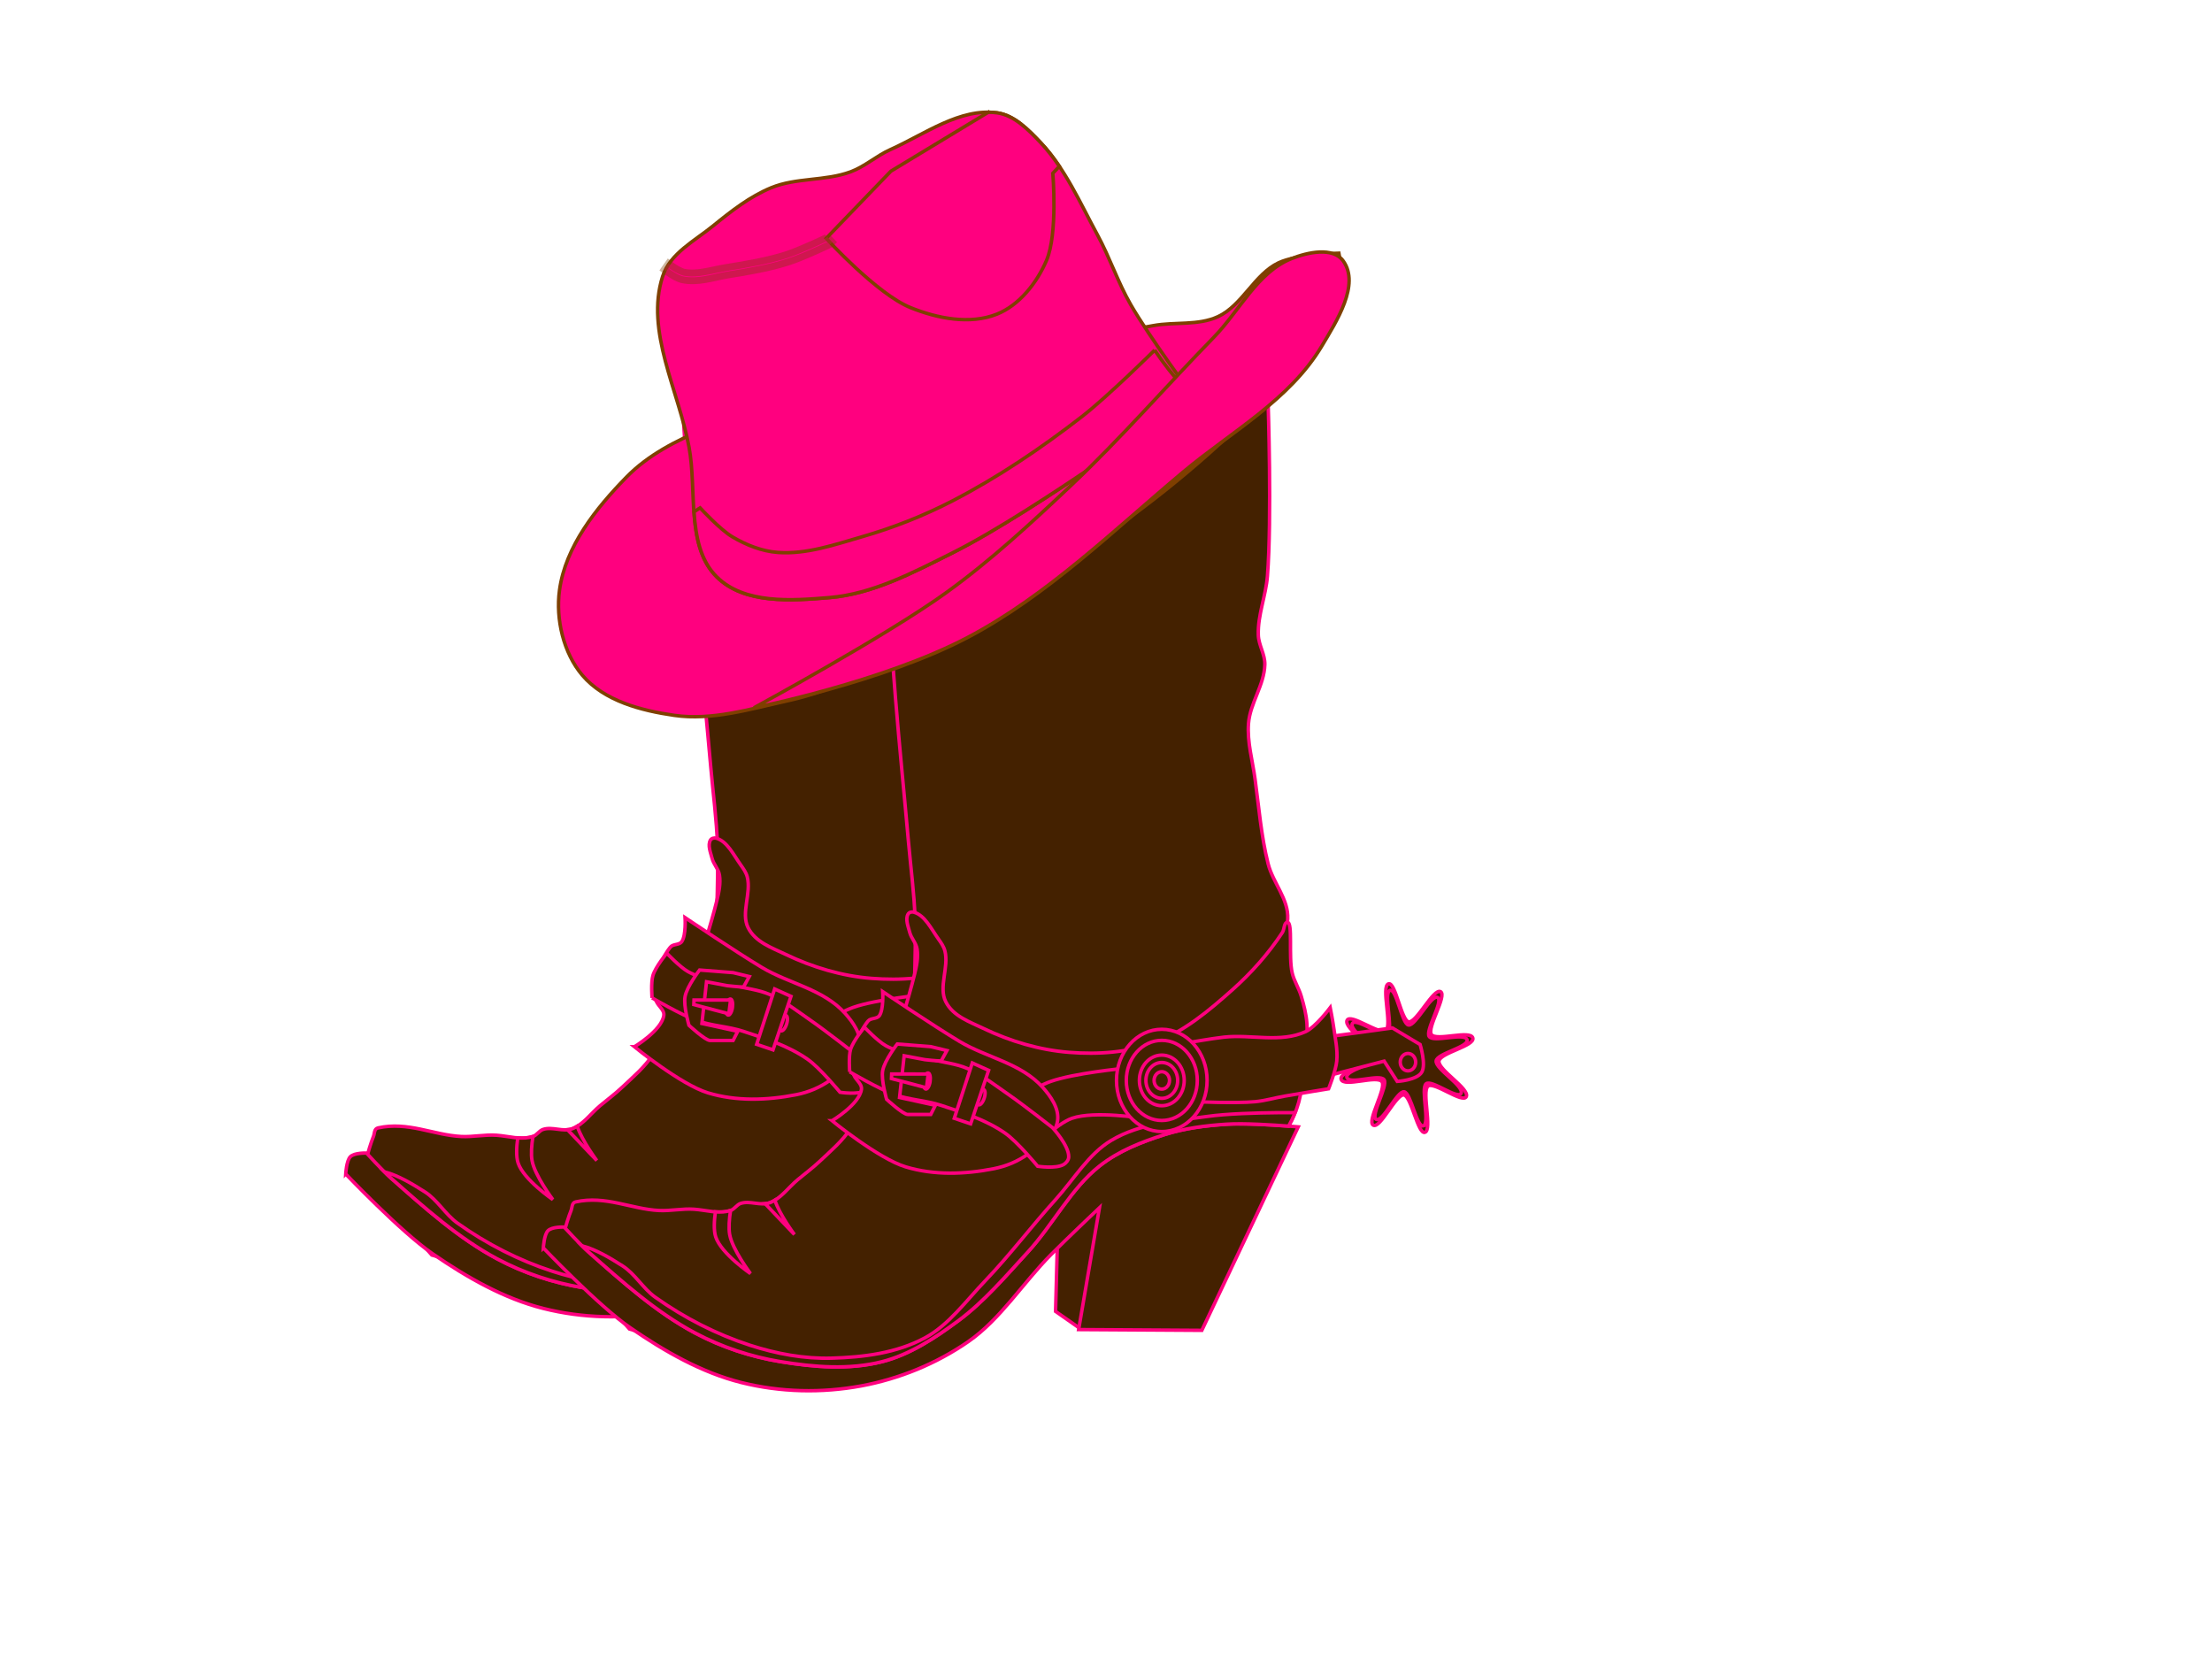<?xml version="1.0"?><svg width="640" height="480" xmlns="http://www.w3.org/2000/svg">
 <title>Cowgirl Boots</title>
 <g>
  <title>Layer 1</title>
  <g id="g4106">
   <path d="m255.248,362.927l-7.023,-4.906l0.669,-24.907l15.381,-10.188l-9.028,40.001z" stroke="#ff007f" fill="#442100" id="path4022"/>
   <path d="m207.577,244.516c-0.247,-7.501 -1.26,-14.946 -1.916,-22.415c-1.22,-13.88 -2.643,-27.737 -3.759,-41.628c-1.798,-22.393 -4.728,-67.244 -4.728,-67.244l0.945,-13.876c0,0 23.863,-16.108 36.886,-14.943c7.174,0.642 11.725,11.464 18.916,11.741c9.726,0.374 16.755,-13.517 26.482,-13.876c10.474,-0.386 29.319,12.808 29.319,12.808c0,0 1.117,33.51 -0.194,50.167c-0.454,5.756 -2.828,11.302 -2.643,17.078c0.094,2.932 1.966,5.606 1.891,8.539c-0.153,5.961 -4.279,11.135 -4.729,17.078c-0.406,5.365 1.168,10.689 1.892,16.01c1.117,8.21 1.775,16.56 3.783,24.55c1.389,5.529 5.997,10.274 5.674,16.01c-0.41,7.311 -9.457,19.212 -9.457,19.212l-27.021,27.13l-13.647,5.958l-58.25,-23.482c0,0 0.873,-19.217 0.557,-28.818l0,-0z" stroke="#ff007f" fill="#442100" id="path2991"/>
   <path d="m104.701,340.148c0,0 1.864,-7.711 3.344,-11.321c0.361,-0.88 0.16,-2.226 1.338,-2.487c8.661,-1.924 16.025,2.072 24.075,2.487c3.356,0.173 6.779,-0.602 10.173,-0.367c3.588,0.247 7.145,1.47 10.559,0.367c1.097,-0.354 1.81,-1.673 2.903,-2.042c2.72,-0.916 5.826,0.815 8.511,-0.219c3.149,-1.211 5.363,-4.443 8.04,-6.67c2.132,-1.776 4.355,-3.417 6.384,-5.337c3.161,-2.992 6.572,-5.83 8.986,-9.607c8.495,-13.298 14.514,-28.779 18.442,-44.563c0.579,-2.326 1.086,-4.825 0.71,-7.204c-0.279,-1.763 -1.687,-3.084 -2.128,-4.804c-0.44,-1.718 -1.363,-3.858 -0.473,-5.337c0.323,-0.535 1.099,-0.691 1.655,-0.534c3.19,0.9 5.034,4.845 7.093,7.738c0.753,1.059 1.554,2.167 1.892,3.47c1.219,4.695 -1.893,10.414 0.236,14.676c2.104,4.213 6.934,5.843 10.877,7.738c7.844,3.77 16.322,6.267 24.827,6.938c8.379,0.659 17.101,0.083 25.063,-2.935c8.213,-3.116 15.431,-9.144 22.226,-15.211c5.376,-4.8 10.339,-10.33 14.423,-16.544c0.589,-0.895 0.433,-2.869 1.419,-2.935c1.677,-0.112 0.291,9.923 1.419,14.676c0.556,2.346 1.92,4.365 2.6,6.671c0.768,2.599 1.473,5.273 1.655,8.005c0.227,3.38 -0.369,6.771 -0.709,10.14c-0.423,4.2 -0.554,8.501 -1.655,12.541c-0.694,2.549 -1.782,4.974 -3.074,7.206c-0.397,0.685 -1.418,1.868 -1.418,1.868l-36.413,3.468l-31.212,25.083l-29.555,34.69l-42.56,7.738l-49.418,-14.41l-20.236,-22.976z" stroke="#ff007f" fill="#442100" id="path2989"/>
   <path d="m100.022,339.655c0,0 15.916,16.738 25.14,23.088c9.971,6.864 20.7,12.991 32.101,15.85c11.319,2.84 23.336,3.109 34.776,0.978c10.847,-2.019 21.595,-6.332 30.961,-12.83c9.272,-6.433 15.765,-16.943 23.878,-25.129c4.597,-4.638 14.045,-13.585 14.045,-13.585l-6.02,35.25l35.642,0.223l27.891,-58.87c0,0 -13.829,-1.203 -20.732,-0.755c-6.074,0.394 -12.202,1.148 -18.056,3.019c-6.535,2.088 -13.163,4.662 -18.726,9.057c-8.27,6.533 -13.473,16.992 -20.733,24.907c-6.396,6.974 -12.633,14.33 -20.063,19.847c-6.806,5.054 -14.123,9.828 -22.07,11.852c-9.568,2.438 -19.72,1.594 -29.426,0c-8.515,-1.398 -16.963,-4.157 -24.745,-8.302c-11.183,-5.957 -21.028,-14.792 -30.763,-23.398c-2.508,-2.217 -7.083,-7.239 -7.083,-7.239c0,0 -3.503,-0.144 -4.681,1.064c-1.137,1.165 -1.338,4.975 -1.338,4.975z" stroke="#ff007f" fill="#442100" id="path2987"/>
   <path d="m355.106,306.206c-2.053,0.742 -3.967,-10.518 -6.105,-10.81c-2.244,-0.306 -6.838,9.892 -8.865,8.735c-1.931,-1.102 3.852,-10.632 2.524,-12.549c-1.394,-2.014 -11.089,1.71 -11.803,-0.718c-0.681,-2.314 9.326,-4.249 9.591,-6.665c0.277,-2.537 -8.921,-8.1 -7.884,-10.383c0.987,-2.173 9.541,4.388 11.252,2.897c1.796,-1.565 -1.444,-12.655 0.707,-13.458c2.048,-0.766 3.747,10.707 5.891,10.99c2.251,0.298 7.218,-9.897 9.224,-8.722c1.91,1.118 -4.015,10.45 -2.682,12.374c1.401,2.021 11.297,-1.419 11.995,1.015c0.665,2.318 -9.516,4.293 -9.8,6.703c-0.3,2.531 8.951,7.99 7.915,10.26c-0.986,2.162 -9.421,-4.514 -11.112,-3.001c-1.777,1.588 1.31,12.554 -0.845,13.333z" stroke="#ff007f" fill="#442100" id="path2993"/>
   <path d="m354.645,304.341c-1.873,0.678 -3.62,-9.6 -5.572,-9.867c-2.049,-0.279 -6.241,9.028 -8.092,7.973c-1.761,-1.006 3.516,-9.704 2.305,-11.455c-1.273,-1.838 -10.122,1.561 -10.774,-0.655c-0.621,-2.112 8.512,-3.877 8.753,-6.083c0.254,-2.315 -8.141,-7.394 -7.195,-9.476c0.9,-1.983 8.707,4.004 10.269,2.644c1.639,-1.429 -1.318,-11.55 0.645,-12.284c1.869,-0.698 3.418,9.772 5.376,10.03c2.055,0.272 6.587,-9.032 8.419,-7.96c1.744,1.021 -3.665,9.538 -2.447,11.294c1.278,1.844 10.31,-1.295 10.947,0.927c0.606,2.115 -8.686,3.917 -8.946,6.117c-0.274,2.31 8.17,7.293 7.224,9.364c-0.899,1.972 -8.598,-4.12 -10.142,-2.739c-1.622,1.45 1.196,11.458 -0.771,12.169z" stroke="#ff007f" fill="#442100" id="path3124"/>
   <path d="m273.527,302.153c0,0 -14.005,-2.274 -20.553,0c-4.555,1.583 -11.823,9.074 -11.823,9.074l-8.039,-12.275c0,0 8.87,-5.758 13.714,-7.472c6.702,-2.37 20.808,-3.735 20.808,-3.735l5.893,14.408z" stroke="#ff007f" fill="#442100" id="path3003"/>
   <path d="m312.728,300.518c-6.478,0.061 -15.06,0.314 -20.517,1.085c-9.449,1.335 -19.471,1.934 -27.891,6.955c-6.507,3.879 -10.812,11.268 -16.065,17.085c-6.921,7.666 -13.225,16.039 -20.34,23.476c-5.582,5.836 -10.618,12.874 -17.489,16.563c-8.264,4.436 -17.817,5.603 -26.966,5.868c-7.955,0.232 -16.004,-1.254 -23.652,-3.739c-9.628,-3.127 -18.955,-7.874 -27.428,-13.908c-3.499,-2.493 -5.835,-6.753 -9.439,-9.045c-3.645,-2.318 -7.629,-4.732 -11.719,-5.829c0.684,0.679 1.334,1.32 1.888,1.809c9.735,8.606 19.593,17.44 30.776,23.396c7.782,4.145 16.241,6.923 24.756,8.321c9.707,1.594 19.855,2.438 29.423,0c7.947,-2.025 15.243,-6.806 22.049,-11.858c7.428,-5.517 13.694,-12.885 20.09,-19.859c7.259,-7.915 12.462,-18.351 20.731,-24.884c5.564,-4.395 12.167,-6.956 18.7,-9.045c5.854,-1.871 11.986,-2.661 18.06,-3.055c5.156,-0.335 13.75,0.243 17.953,0.563c0.703,-1.24 1.345,-2.556 1.888,-3.9c-1.384,-0.002 -2.952,-0.018 -4.808,0z" stroke="#ff007f" fill="#442100" id="path3059"/>
   <path d="m183.548,302.855c0,0 13.445,10.963 21.28,13.342c8.222,2.495 17.15,2.184 25.536,0.534c3.49,-0.687 6.958,-2.096 9.932,-4.27c3.367,-2.462 7.868,-5.136 8.511,-9.606c0.508,-3.534 -2.004,-7.085 -4.256,-9.606c-6.355,-7.117 -16.211,-8.6 -24.117,-13.342c-7.545,-4.526 -22.226,-14.41 -22.226,-14.41c0,0 0.325,5.088 -0.946,6.938c-0.735,1.071 -2.502,0.599 -3.31,1.601c-3.121,3.87 -4.71,9.736 -4.256,14.943c0.16,1.822 2.613,2.993 2.365,4.804c-0.596,4.352 -8.512,9.072 -8.512,9.072z" stroke="#ff007f" fill="#442100" id="path2995"/>
   <path d="m326.273,278.671l19.388,-2.669l8.039,4.804c0,0 1.794,5.785 0.473,8.005c-1.389,2.336 -7.093,2.669 -7.093,2.669l-3.783,-5.871l-18.443,4.804l1.419,-11.742z" stroke="#ff007f" fill="#442100" id="path2999"/>
   <path d="m286.549,280.272c0,0 6.92,-1.215 10.403,-1.601c7.858,-0.869 16.333,1.763 23.645,-1.601c2.898,-1.333 7.093,-6.938 7.093,-6.938c0,0 0.703,3.543 0.946,5.337c0.453,3.36 1.271,6.761 0.945,10.14c-0.269,2.797 -2.364,8.005 -2.364,8.005c0,0 -8.518,1.379 -12.769,2.134c-2.84,0.505 -5.645,1.334 -8.511,1.602c-5.692,0.531 -17.133,0 -17.133,0c-4.826,-8.578 0.344,-5.822 -2.256,-17.079z" stroke="#ff007f" fill="#442100" id="path2997"/>
   <path d="m292.068,291.192c0,8.17 -5.869,14.793 -13.108,14.793c-7.24,0 -13.108,-6.624 -13.108,-14.793c0,-8.171 5.868,-14.794 13.108,-14.794c7.239,0 13.108,6.624 13.108,14.794z" stroke="#ff007f" fill="#442100" id="path3001"/>
   <path d="m188.661,288.715c0,0 8.327,4.873 12.768,6.5c4.441,1.627 9.235,1.719 13.715,3.203c6.319,2.094 12.827,4.12 18.443,8.005c3.616,2.501 9.457,9.606 9.457,9.606c0,0 5.343,0.821 7.566,-0.534c0.693,-0.423 1.385,-1.246 1.419,-2.134c0.125,-3.354 -4.729,-8.539 -4.729,-8.539c0,0 -8.405,-6.594 -12.769,-9.607c-3.852,-2.661 -7.606,-5.642 -11.821,-7.472c-3.32,-1.44 -6.951,-1.709 -10.405,-2.668c-4.433,-1.23 -9.144,-1.681 -13.241,-3.954c-2.32,-1.289 -6.147,-5.337 -6.147,-5.337c0,0 -3.253,3.952 -4.001,6.432c-0.62,2.053 -0.255,6.5 -0.255,6.5z" stroke="#ff007f" fill="#442100" id="path3024"/>
   <path d="m289.23,291.192c0,6.401 -4.598,11.592 -10.27,11.592c-5.673,0 -10.271,-5.191 -10.271,-11.592c0,-6.402 4.598,-11.592 10.271,-11.592c5.672,0 10.27,5.19 10.27,11.592z" stroke="#ff007f" fill="#442100" id="path3072"/>
   <path d="m285.447,291.192c0,4.044 -2.904,7.322 -6.487,7.322c-3.584,0 -6.488,-3.278 -6.488,-7.322c0,-4.044 2.904,-7.323 6.488,-7.323c3.583,0 6.487,3.279 6.487,7.323z" stroke="#ff007f" fill="#442100" id="path3082"/>
   <path d="m283.556,291.192c0,2.865 -2.057,5.187 -4.596,5.187c-2.538,0 -4.597,-2.323 -4.597,-5.187c0,-2.865 2.059,-5.187 4.597,-5.187c2.538,0 4.596,2.323 4.596,5.187z" stroke="#ff007f" fill="#442100" id="path3084"/>
   <path d="m281.192,291.192c0,1.391 -1,2.518 -2.232,2.518c-1.233,0 -2.232,-1.127 -2.232,-2.518c0,-1.391 0.999,-2.519 2.232,-2.519c1.232,0 2.232,1.128 2.232,2.519z" stroke="#ff007f" fill="#442100" id="path3094"/>
   <path d="m215.121,285.565c-1.338,0 -4.681,-0.376 -4.681,-0.376l-6.02,-1.133l-1.337,12.076l10.366,2.263l-1.338,2.643c0,0 -5.349,0 -6.688,0c-1.337,0 -6.08,-4.375 -6.08,-4.375c0,0 -1.631,-5.558 -1.14,-8.302c0.53,-2.957 4.211,-7.703 4.211,-7.703l9.697,0.755l4.681,1.131l-1.671,3.019l0,0z" stroke="#ff007f" fill="#442100" id="path3170"/>
   <path d="m227.551,296.413c-0.418,1.214 -1.141,2.03 -1.614,1.822c-0.474,-0.207 -0.519,-1.36 -0.1,-2.574c0.418,-1.215 1.141,-2.031 1.614,-1.822c0.473,0.207 0.519,1.359 0.1,2.574z" stroke="#ff007f" fill="#442100" id="path3964"/>
   <path d="m224.128,286.143l-5.202,16.01l4.729,1.602l5.201,-15.478l-4.728,-2.134z" stroke="#ff007f" fill="#442100" id="path3180"/>
   <path d="m211.918,291.547c-0.199,1.283 -0.766,2.243 -1.266,2.144c-0.5,-0.099 -0.744,-1.22 -0.545,-2.502c0.199,-1.283 0.766,-2.243 1.266,-2.144c0.5,0.099 0.744,1.22 0.545,2.502z" stroke="#ff007f" fill="#442100" id="path3962"/>
   <path d="m211.369,289.342l-10.568,-0.007l-0.057,1.322l10.136,2.67l0.489,-3.985z" stroke="#ff007f" fill="#442100" id="path3958"/>
   <path d="m352.416,285.908c0,1.391 -1,2.519 -2.232,2.519c-1.232,0 -2.232,-1.128 -2.232,-2.519c0,-1.391 1,-2.519 2.232,-2.519c1.232,0 2.232,1.128 2.232,2.519z" stroke="#ff007f" fill="#442100" id="path3966"/>
   <path d="m154.181,328.818c-1.442,0.466 -2.896,0.518 -4.38,0.403c-0.36,2.626 -0.514,5.403 0.106,7.275c1.6,4.836 10.046,10.573 10.046,10.573c0,0 -5.262,-6.979 -6.021,-11.296c-0.327,-1.862 -0.124,-4.459 0.25,-6.955l0,0z" stroke="#ff007f" fill="#442100" id="path3970"/>
   <path d="m167.004,325.844c-0.446,0.272 -0.904,0.537 -1.389,0.723c-0.459,0.176 -0.946,0.239 -1.425,0.282l8.478,8.924c0,0 -4.248,-5.652 -5.664,-9.929z" stroke="#ff007f" fill="#442100" id="path3972"/>
   <path d="m269.294,126.056l-26.55,-0.184l4.018,-44.613c0,0 4.83,-5.68 7.982,-5.724c3.524,-0.05 9.063,6.147 9.063,6.147l5.486,44.374z" stroke="#ff007f" fill="#442100" id="path3996"/>
  </g>
  <g id="svg_1">
   <path d="m312.43,384.333l-7.023,-4.906l0.669,-24.907l15.381,-10.188l-9.028,40.001z" stroke="#ff007f" fill="#442100" id="svg_2"/>
   <path d="m264.759,265.922c-0.247,-7.501 -1.26,-14.946 -1.916,-22.415c-1.22,-13.88 -2.643,-27.737 -3.759,-41.628c-1.798,-22.393 -4.728,-67.244 -4.728,-67.244l0.945,-13.876c0,0 23.863,-16.108 36.886,-14.943c7.174,0.642 11.725,11.464 18.916,11.741c9.726,0.374 16.755,-13.517 26.482,-13.876c10.474,-0.386 29.319,12.808 29.319,12.808c0,0 1.117,33.51 -0.194,50.167c-0.454,5.756 -2.828,11.302 -2.643,17.078c0.093,2.932 1.966,5.606 1.891,8.539c-0.153,5.961 -4.279,11.135 -4.729,17.078c-0.406,5.365 1.168,10.689 1.892,16.01c1.117,8.21 1.775,16.56 3.783,24.55c1.389,5.529 5.997,10.274 5.674,16.01c-0.41,7.311 -9.457,19.212 -9.457,19.212l-27.021,27.13l-13.647,5.958l-58.25,-23.482c0,0 0.873,-19.217 0.557,-28.818l0,-0z" stroke="#ff007f" fill="#442100" id="svg_3"/>
   <path d="m161.883,361.555c0,0 1.864,-7.711 3.344,-11.321c0.361,-0.88 0.16,-2.226 1.338,-2.487c8.661,-1.924 16.025,2.072 24.075,2.487c3.356,0.173 6.779,-0.602 10.173,-0.367c3.588,0.247 7.145,1.47 10.559,0.367c1.097,-0.354 1.81,-1.673 2.903,-2.042c2.72,-0.916 5.826,0.815 8.511,-0.219c3.149,-1.211 5.363,-4.443 8.04,-6.67c2.132,-1.776 4.355,-3.417 6.384,-5.337c3.161,-2.992 6.572,-5.83 8.986,-9.607c8.495,-13.298 14.514,-28.779 18.442,-44.563c0.579,-2.326 1.086,-4.825 0.71,-7.204c-0.279,-1.763 -1.687,-3.084 -2.128,-4.804c-0.44,-1.718 -1.363,-3.858 -0.473,-5.337c0.323,-0.535 1.099,-0.691 1.655,-0.534c3.19,0.9 5.034,4.845 7.093,7.738c0.753,1.059 1.554,2.167 1.892,3.47c1.218,4.695 -1.893,10.414 0.236,14.676c2.104,4.213 6.934,5.843 10.877,7.738c7.844,3.77 16.322,6.267 24.827,6.938c8.379,0.659 17.101,0.083 25.063,-2.935c8.213,-3.116 15.431,-9.144 22.226,-15.211c5.376,-4.8 10.338,-10.33 14.423,-16.544c0.589,-0.895 0.433,-2.869 1.419,-2.935c1.677,-0.112 0.291,9.923 1.419,14.676c0.556,2.346 1.92,4.365 2.6,6.671c0.768,2.599 1.473,5.273 1.655,8.005c0.227,3.38 -0.369,6.771 -0.709,10.14c-0.423,4.2 -0.554,8.501 -1.655,12.541c-0.694,2.549 -1.782,4.974 -3.074,7.206c-0.397,0.685 -1.418,1.868 -1.418,1.868l-36.413,3.468l-31.212,25.083l-29.555,34.69l-42.56,7.738l-49.418,-14.41l-20.236,-22.976z" stroke="#ff007f" fill="#442100" id="svg_4"/>
   <path d="m157.205,361.062c0,0 15.916,16.738 25.14,23.088c9.971,6.864 20.7,12.991 32.101,15.85c11.319,2.84 23.336,3.109 34.776,0.978c10.847,-2.019 21.595,-6.332 30.961,-12.83c9.272,-6.433 15.765,-16.943 23.878,-25.129c4.597,-4.638 14.045,-13.585 14.045,-13.585l-6.02,35.25l35.642,0.223l27.891,-58.87c0,0 -13.829,-1.203 -20.732,-0.755c-6.074,0.394 -12.202,1.148 -18.056,3.019c-6.535,2.088 -13.163,4.662 -18.726,9.057c-8.27,6.533 -13.473,16.992 -20.733,24.907c-6.396,6.974 -12.633,14.33 -20.063,19.847c-6.806,5.054 -14.123,9.828 -22.07,11.852c-9.568,2.438 -19.72,1.594 -29.426,0c-8.515,-1.398 -16.963,-4.157 -24.745,-8.302c-11.183,-5.957 -21.028,-14.792 -30.763,-23.398c-2.508,-2.217 -7.083,-7.239 -7.083,-7.239c0,0 -3.503,-0.144 -4.681,1.064c-1.137,1.165 -1.338,4.975 -1.338,4.975z" stroke="#ff007f" fill="#442100" id="svg_5"/>
   <path d="m412.288,327.613c-2.053,0.742 -3.967,-10.518 -6.105,-10.81c-2.244,-0.306 -6.838,9.892 -8.865,8.735c-1.931,-1.102 3.852,-10.632 2.524,-12.549c-1.394,-2.014 -11.089,1.71 -11.803,-0.718c-0.681,-2.314 9.326,-4.249 9.591,-6.665c0.277,-2.537 -8.921,-8.101 -7.884,-10.383c0.987,-2.173 9.541,4.388 11.252,2.897c1.796,-1.565 -1.444,-12.655 0.707,-13.458c2.048,-0.766 3.747,10.707 5.891,10.99c2.251,0.298 7.218,-9.897 9.224,-8.722c1.91,1.118 -4.015,10.45 -2.682,12.374c1.401,2.021 11.297,-1.419 11.995,1.015c0.665,2.318 -9.516,4.293 -9.8,6.703c-0.3,2.531 8.951,7.99 7.915,10.26c-0.986,2.162 -9.421,-4.514 -11.112,-3.001c-1.777,1.588 1.31,12.554 -0.845,13.333z" stroke="#ff007f" fill="#442100" id="svg_6"/>
   <path d="m411.828,325.748c-1.873,0.678 -3.62,-9.6 -5.572,-9.867c-2.049,-0.279 -6.241,9.028 -8.092,7.973c-1.761,-1.006 3.516,-9.704 2.305,-11.455c-1.273,-1.838 -10.122,1.561 -10.774,-0.655c-0.621,-2.112 8.512,-3.877 8.753,-6.083c0.254,-2.315 -8.141,-7.394 -7.195,-9.476c0.9,-1.983 8.707,4.004 10.269,2.644c1.639,-1.429 -1.318,-11.55 0.645,-12.284c1.869,-0.698 3.418,9.772 5.376,10.03c2.055,0.272 6.587,-9.032 8.419,-7.96c1.744,1.021 -3.665,9.538 -2.447,11.294c1.278,1.844 10.31,-1.295 10.947,0.927c0.606,2.115 -8.686,3.917 -8.946,6.117c-0.274,2.309 8.17,7.293 7.224,9.364c-0.899,1.972 -8.598,-4.12 -10.142,-2.739c-1.622,1.45 1.196,11.458 -0.771,12.169z" stroke="#ff007f" fill="#442100" id="svg_7"/>
   <path d="m330.71,323.56c0,0 -14.005,-2.274 -20.553,0c-4.555,1.583 -11.823,9.074 -11.823,9.074l-8.039,-12.275c0,0 8.87,-5.758 13.714,-7.472c6.702,-2.37 20.808,-3.735 20.808,-3.735l5.893,14.408z" stroke="#ff007f" fill="#442100" id="svg_8"/>
   <path d="m369.911,321.924c-6.478,0.061 -15.06,0.314 -20.517,1.085c-9.449,1.335 -19.471,1.934 -27.891,6.955c-6.507,3.879 -10.811,11.268 -16.065,17.085c-6.921,7.666 -13.225,16.039 -20.34,23.476c-5.582,5.836 -10.618,12.874 -17.489,16.563c-8.264,4.436 -17.817,5.603 -26.966,5.868c-7.955,0.232 -16.004,-1.254 -23.652,-3.739c-9.628,-3.127 -18.955,-7.874 -27.428,-13.908c-3.499,-2.493 -5.835,-6.753 -9.439,-9.045c-3.645,-2.318 -7.629,-4.732 -11.719,-5.829c0.684,0.679 1.334,1.32 1.888,1.809c9.735,8.606 19.593,17.44 30.776,23.396c7.782,4.145 16.241,6.923 24.756,8.321c9.707,1.594 19.855,2.438 29.423,0c7.947,-2.025 15.243,-6.806 22.049,-11.858c7.428,-5.517 13.694,-12.885 20.09,-19.859c7.259,-7.915 12.462,-18.351 20.731,-24.884c5.564,-4.395 12.167,-6.956 18.7,-9.045c5.854,-1.871 11.986,-2.661 18.06,-3.055c5.156,-0.335 13.75,0.243 17.953,0.563c0.703,-1.24 1.345,-2.556 1.888,-3.9c-1.384,-0.002 -2.952,-0.018 -4.808,0z" stroke="#ff007f" fill="#442100" id="svg_9"/>
   <path d="m240.731,324.261c0,0 13.445,10.963 21.28,13.342c8.222,2.495 17.15,2.184 25.536,0.534c3.49,-0.687 6.958,-2.096 9.932,-4.27c3.367,-2.462 7.868,-5.136 8.511,-9.606c0.508,-3.534 -2.004,-7.085 -4.256,-9.606c-6.355,-7.117 -16.211,-8.6 -24.117,-13.342c-7.545,-4.526 -22.226,-14.41 -22.226,-14.41c0,0 0.325,5.088 -0.946,6.938c-0.735,1.071 -2.502,0.599 -3.31,1.601c-3.121,3.87 -4.71,9.736 -4.256,14.943c0.16,1.822 2.613,2.993 2.365,4.804c-0.596,4.352 -8.512,9.072 -8.512,9.072z" stroke="#ff007f" fill="#442100" id="svg_10"/>
   <path d="m383.456,300.078l19.388,-2.669l8.039,4.804c0,0 1.794,5.785 0.473,8.005c-1.389,2.336 -7.093,2.669 -7.093,2.669l-3.783,-5.871l-18.443,4.804l1.419,-11.742z" stroke="#ff007f" fill="#442100" id="svg_11"/>
   <path d="m343.732,301.678c0,0 6.92,-1.215 10.403,-1.601c7.858,-0.87 16.333,1.763 23.645,-1.601c2.898,-1.333 7.093,-6.938 7.093,-6.938c0,0 0.703,3.543 0.946,5.337c0.453,3.36 1.271,6.761 0.945,10.14c-0.269,2.797 -2.364,8.005 -2.364,8.005c0,0 -8.518,1.379 -12.769,2.134c-2.841,0.505 -5.645,1.334 -8.511,1.602c-5.692,0.531 -17.133,0 -17.133,0c-4.826,-8.578 0.344,-5.822 -2.256,-17.079z" stroke="#ff007f" fill="#442100" id="svg_12"/>
   <path d="m349.251,312.598c0,8.17 -5.869,14.793 -13.108,14.793c-7.24,0 -13.108,-6.624 -13.108,-14.793c0,-8.171 5.868,-14.794 13.108,-14.794c7.239,0 13.108,6.624 13.108,14.794z" stroke="#ff007f" fill="#442100" id="svg_13"/>
   <path d="m245.843,310.122c0,0 8.327,4.873 12.768,6.5c4.441,1.627 9.235,1.719 13.715,3.203c6.319,2.094 12.827,4.12 18.443,8.005c3.616,2.501 9.457,9.606 9.457,9.606c0,0 5.343,0.821 7.566,-0.534c0.693,-0.423 1.385,-1.246 1.419,-2.134c0.125,-3.354 -4.729,-8.539 -4.729,-8.539c0,0 -8.405,-6.594 -12.769,-9.607c-3.852,-2.661 -7.606,-5.642 -11.821,-7.472c-3.32,-1.44 -6.951,-1.709 -10.405,-2.668c-4.433,-1.23 -9.144,-1.681 -13.241,-3.954c-2.32,-1.289 -6.147,-5.337 -6.147,-5.337c0,0 -3.253,3.952 -4.001,6.432c-0.62,2.053 -0.255,6.5 -0.255,6.5z" stroke="#ff007f" fill="#442100" id="svg_14"/>
   <path d="m346.413,312.598c0,6.401 -4.598,11.592 -10.27,11.592c-5.673,0 -10.271,-5.191 -10.271,-11.592c0,-6.402 4.598,-11.592 10.271,-11.592c5.672,0 10.27,5.19 10.27,11.592z" stroke="#ff007f" fill="#442100" id="svg_15"/>
   <path d="m342.63,312.598c0,4.044 -2.904,7.322 -6.487,7.322c-3.584,0 -6.488,-3.278 -6.488,-7.322c0,-4.044 2.904,-7.323 6.488,-7.323c3.583,0 6.487,3.279 6.487,7.323z" stroke="#ff007f" fill="#442100" id="svg_16"/>
   <path d="m340.739,312.598c0,2.865 -2.057,5.187 -4.596,5.187c-2.538,0 -4.597,-2.323 -4.597,-5.187c0,-2.865 2.059,-5.187 4.597,-5.187c2.538,0 4.596,2.323 4.596,5.187z" stroke="#ff007f" fill="#442100" id="svg_17"/>
   <path d="m338.374,312.598c0,1.391 -1,2.518 -2.232,2.518c-1.233,0 -2.232,-1.127 -2.232,-2.518c0,-1.391 0.999,-2.519 2.232,-2.519c1.232,0 2.232,1.128 2.232,2.519z" stroke="#ff007f" fill="#442100" id="svg_18"/>
   <path d="m272.304,306.972c-1.338,0 -4.681,-0.376 -4.681,-0.376l-6.02,-1.133l-1.337,12.076l10.366,2.263l-1.338,2.643c0,0 -5.349,0 -6.688,0c-1.337,0 -6.08,-4.375 -6.08,-4.375c0,0 -1.631,-5.558 -1.14,-8.302c0.53,-2.957 4.211,-7.703 4.211,-7.703l9.697,0.755l4.681,1.132l-1.671,3.019z" stroke="#ff007f" fill="#442100" id="svg_19"/>
   <path d="m284.734,317.82c-0.418,1.214 -1.141,2.03 -1.614,1.822c-0.474,-0.207 -0.519,-1.36 -0.1,-2.574c0.418,-1.215 1.141,-2.031 1.614,-1.822c0.473,0.207 0.519,1.359 0.1,2.574z" stroke="#ff007f" fill="#442100" id="svg_20"/>
   <path d="m281.311,307.549l-5.202,16.01l4.729,1.602l5.201,-15.478l-4.728,-2.134z" stroke="#ff007f" fill="#442100" id="svg_21"/>
   <path d="m269.101,312.953c-0.199,1.283 -0.766,2.243 -1.266,2.144c-0.5,-0.099 -0.744,-1.22 -0.545,-2.502c0.199,-1.283 0.766,-2.243 1.266,-2.144c0.5,0.099 0.744,1.22 0.545,2.502z" stroke="#ff007f" fill="#442100" id="svg_22"/>
   <path d="m268.552,310.749l-10.568,-0.007l-0.057,1.322l10.136,2.67l0.489,-3.985z" stroke="#ff007f" fill="#442100" id="svg_23"/>
   <path d="m409.598,307.315c0,1.391 -1,2.519 -2.232,2.519c-1.232,0 -2.232,-1.128 -2.232,-2.519c0,-1.391 1,-2.519 2.232,-2.519c1.232,0 2.232,1.128 2.232,2.519z" stroke="#ff007f" fill="#442100" id="svg_24"/>
   <path d="m211.363,350.224c-1.442,0.466 -2.896,0.518 -4.38,0.403c-0.36,2.626 -0.514,5.403 0.106,7.275c1.6,4.836 10.046,10.573 10.046,10.573c0,0 -5.262,-6.979 -6.021,-11.296c-0.327,-1.862 -0.124,-4.459 0.25,-6.955l0,0z" stroke="#ff007f" fill="#442100" id="svg_25"/>
   <path d="m224.187,347.25c-0.446,0.272 -0.904,0.537 -1.389,0.723c-0.459,0.176 -0.946,0.239 -1.425,0.282l8.478,8.924c0,0 -4.248,-5.652 -5.664,-9.929z" stroke="#ff007f" fill="#442100" id="svg_26"/>
   <path d="m326.477,147.462l-26.549,-0.184l4.018,-44.613c0,0 4.83,-5.68 7.982,-5.724c3.524,-0.05 9.063,6.147 9.063,6.147l5.486,44.374z" stroke="#ff007f" fill="#442100" id="svg_27"/>
  </g>
  <g id="g4088" transform="rotate(-0.067 277.113,119.813) ">
   <path d="m203.752,124.047c-8.111,3.327 -16.279,7.514 -22.493,13.855c-8.811,8.991 -17.706,20.055 -19.44,32.74c-1.151,8.422 1.156,18.2 6.574,24.593c6.354,7.495 17.074,10.266 26.612,11.648c10.806,1.566 21.817,-1.771 32.49,-4.119c5.113,-1.125 10.174,-2.658 14.995,-4.749c27.531,-11.947 54.015,-26.858 78.727,-44.198c17.249,-12.104 33.535,-25.926 48.039,-41.418c6.993,-7.469 15.415,-14.71 18.56,-24.592c1.455,-4.569 -0.37,-14.429 -0.37,-14.429c0,0 -12.133,0.23 -17.495,2.78c-6.98,3.319 -10.483,12.284 -17.495,15.532c-5.754,2.666 -12.537,1.451 -18.744,2.589c-43.689,8.005 -88.711,12.849 -129.961,29.769l0,-0z" stroke="#7f3f00" fill="#ff007f" id="path4026"/>
   <path d="m207.309,166.826c7.982,7.945 21.66,6.95 32.694,6.031c12.443,-1.036 24.097,-7.205 35.345,-12.813c24.754,-12.342 69.806,-45.385 69.806,-45.385c0,0 -12.691,-17.238 -18.012,-26.541c-3.681,-6.435 -6.023,-13.615 -9.562,-20.135c-4.993,-9.2 -9.285,-19.176 -16.426,-26.705c-3.518,-3.708 -7.578,-7.925 -12.552,-8.613c-10.764,-1.488 -20.954,6.156 -30.927,10.607c-3.994,1.782 -7.39,4.896 -11.488,6.406c-7.346,2.709 -15.722,1.605 -22.974,4.576c-6.155,2.522 -11.581,6.751 -16.789,10.983c-5.341,4.34 -12.505,7.975 -14.659,14.643c-5.11,15.819 4.597,33.031 7.59,49.422c2.298,12.582 -0.962,28.651 7.953,37.523l0,0z" stroke="#7f3f00" fill="#ff007f" id="path4024"/>
   <path d="m334.113,101.355c0,0 -13.59,13.431 -21.098,19.234c-11.797,9.116 -24.235,17.498 -37.406,24.301c-8.375,4.325 -17.208,7.781 -26.224,10.375c-7.949,2.287 -16.133,5.127 -24.36,4.515c-4.605,-0.342 -9.134,-2.149 -13.146,-4.515c-3.588,-2.115 -9.351,-8.41 -9.351,-8.41l-1.764,1.137c0.514,7.245 1.778,14.065 6.556,18.821c7.982,7.945 21.646,6.951 32.68,6.032c12.443,-1.036 24.095,-7.18 35.343,-12.788c24.754,-12.342 69.819,-45.396 69.819,-45.396c0,0 -5.193,-4.439 -11.049,-13.305z" stroke="#7f3f00" fill="#ff007f" id="path4075"/>
   <path d="m218.033,204.711c0,0 38.11,-20.604 55.716,-33.272c12.877,-9.266 24.643,-20.133 36.239,-31.064c14.378,-13.552 27.407,-28.563 41.239,-42.712c7.451,-7.623 12.703,-18.869 22.492,-22.724c4.677,-1.842 12.034,-3.457 14.996,0.72c4.844,6.831 -1.938,17.386 -6.249,24.592c-9.328,15.595 -26.193,24.735 -39.987,36.241c-20.181,16.831 -39.383,35.732 -62.482,47.889c-24.6,12.948 -61.964,20.33 -61.964,20.33z" stroke="#7f3f00" fill="#ff007f" id="path4028"/>
   <path d="m286.057,32.486l-28.221,17.028l-18.735,19.406c0,0 14.698,16.142 24.36,20.061c7.778,3.155 17.191,5.026 24.992,1.93c6.465,-2.566 11.551,-8.965 14.377,-15.511c3.326,-7.703 1.864,-25.231 1.864,-25.231l1.898,-1.999c-1.641,-2.44 -3.411,-4.77 -5.425,-6.894c-3.518,-3.708 -7.605,-7.93 -12.58,-8.617c-0.852,-0.118 -1.684,-0.163 -2.529,-0.172z" stroke="#7f3f00" fill="#ff007f" id="path4030"/>
   <path d="m239.368,68.471l-0.3,0.31c-0.282,0.134 -7.766,3.685 -11.614,4.895c-5.518,1.734 -11.316,2.696 -17.105,3.619c-4.381,0.698 -8.584,2.175 -12.414,1.379c-0.595,-0.124 -1.815,-0.732 -2.762,-1.344c-0.947,-0.612 -1.697,-1.206 -1.697,-1.206l-1.265,1.792c0,0 0.8,0.609 1.83,1.275c1.031,0.667 2.247,1.402 3.461,1.655c4.59,0.954 9.072,-0.724 13.178,-1.379c5.801,-0.925 11.67,-1.896 17.372,-3.688c4.296,-1.35 12.08,-5.067 12.08,-5.067l0.167,-0.103l0.133,-0.138l0.432,-0.448l-1.497,-1.551l0,0z" stroke-width="2" stroke="#7f3f00" fill="#ff007f" opacity="0.378" id="path4045"/>
  </g>
 </g>
</svg>